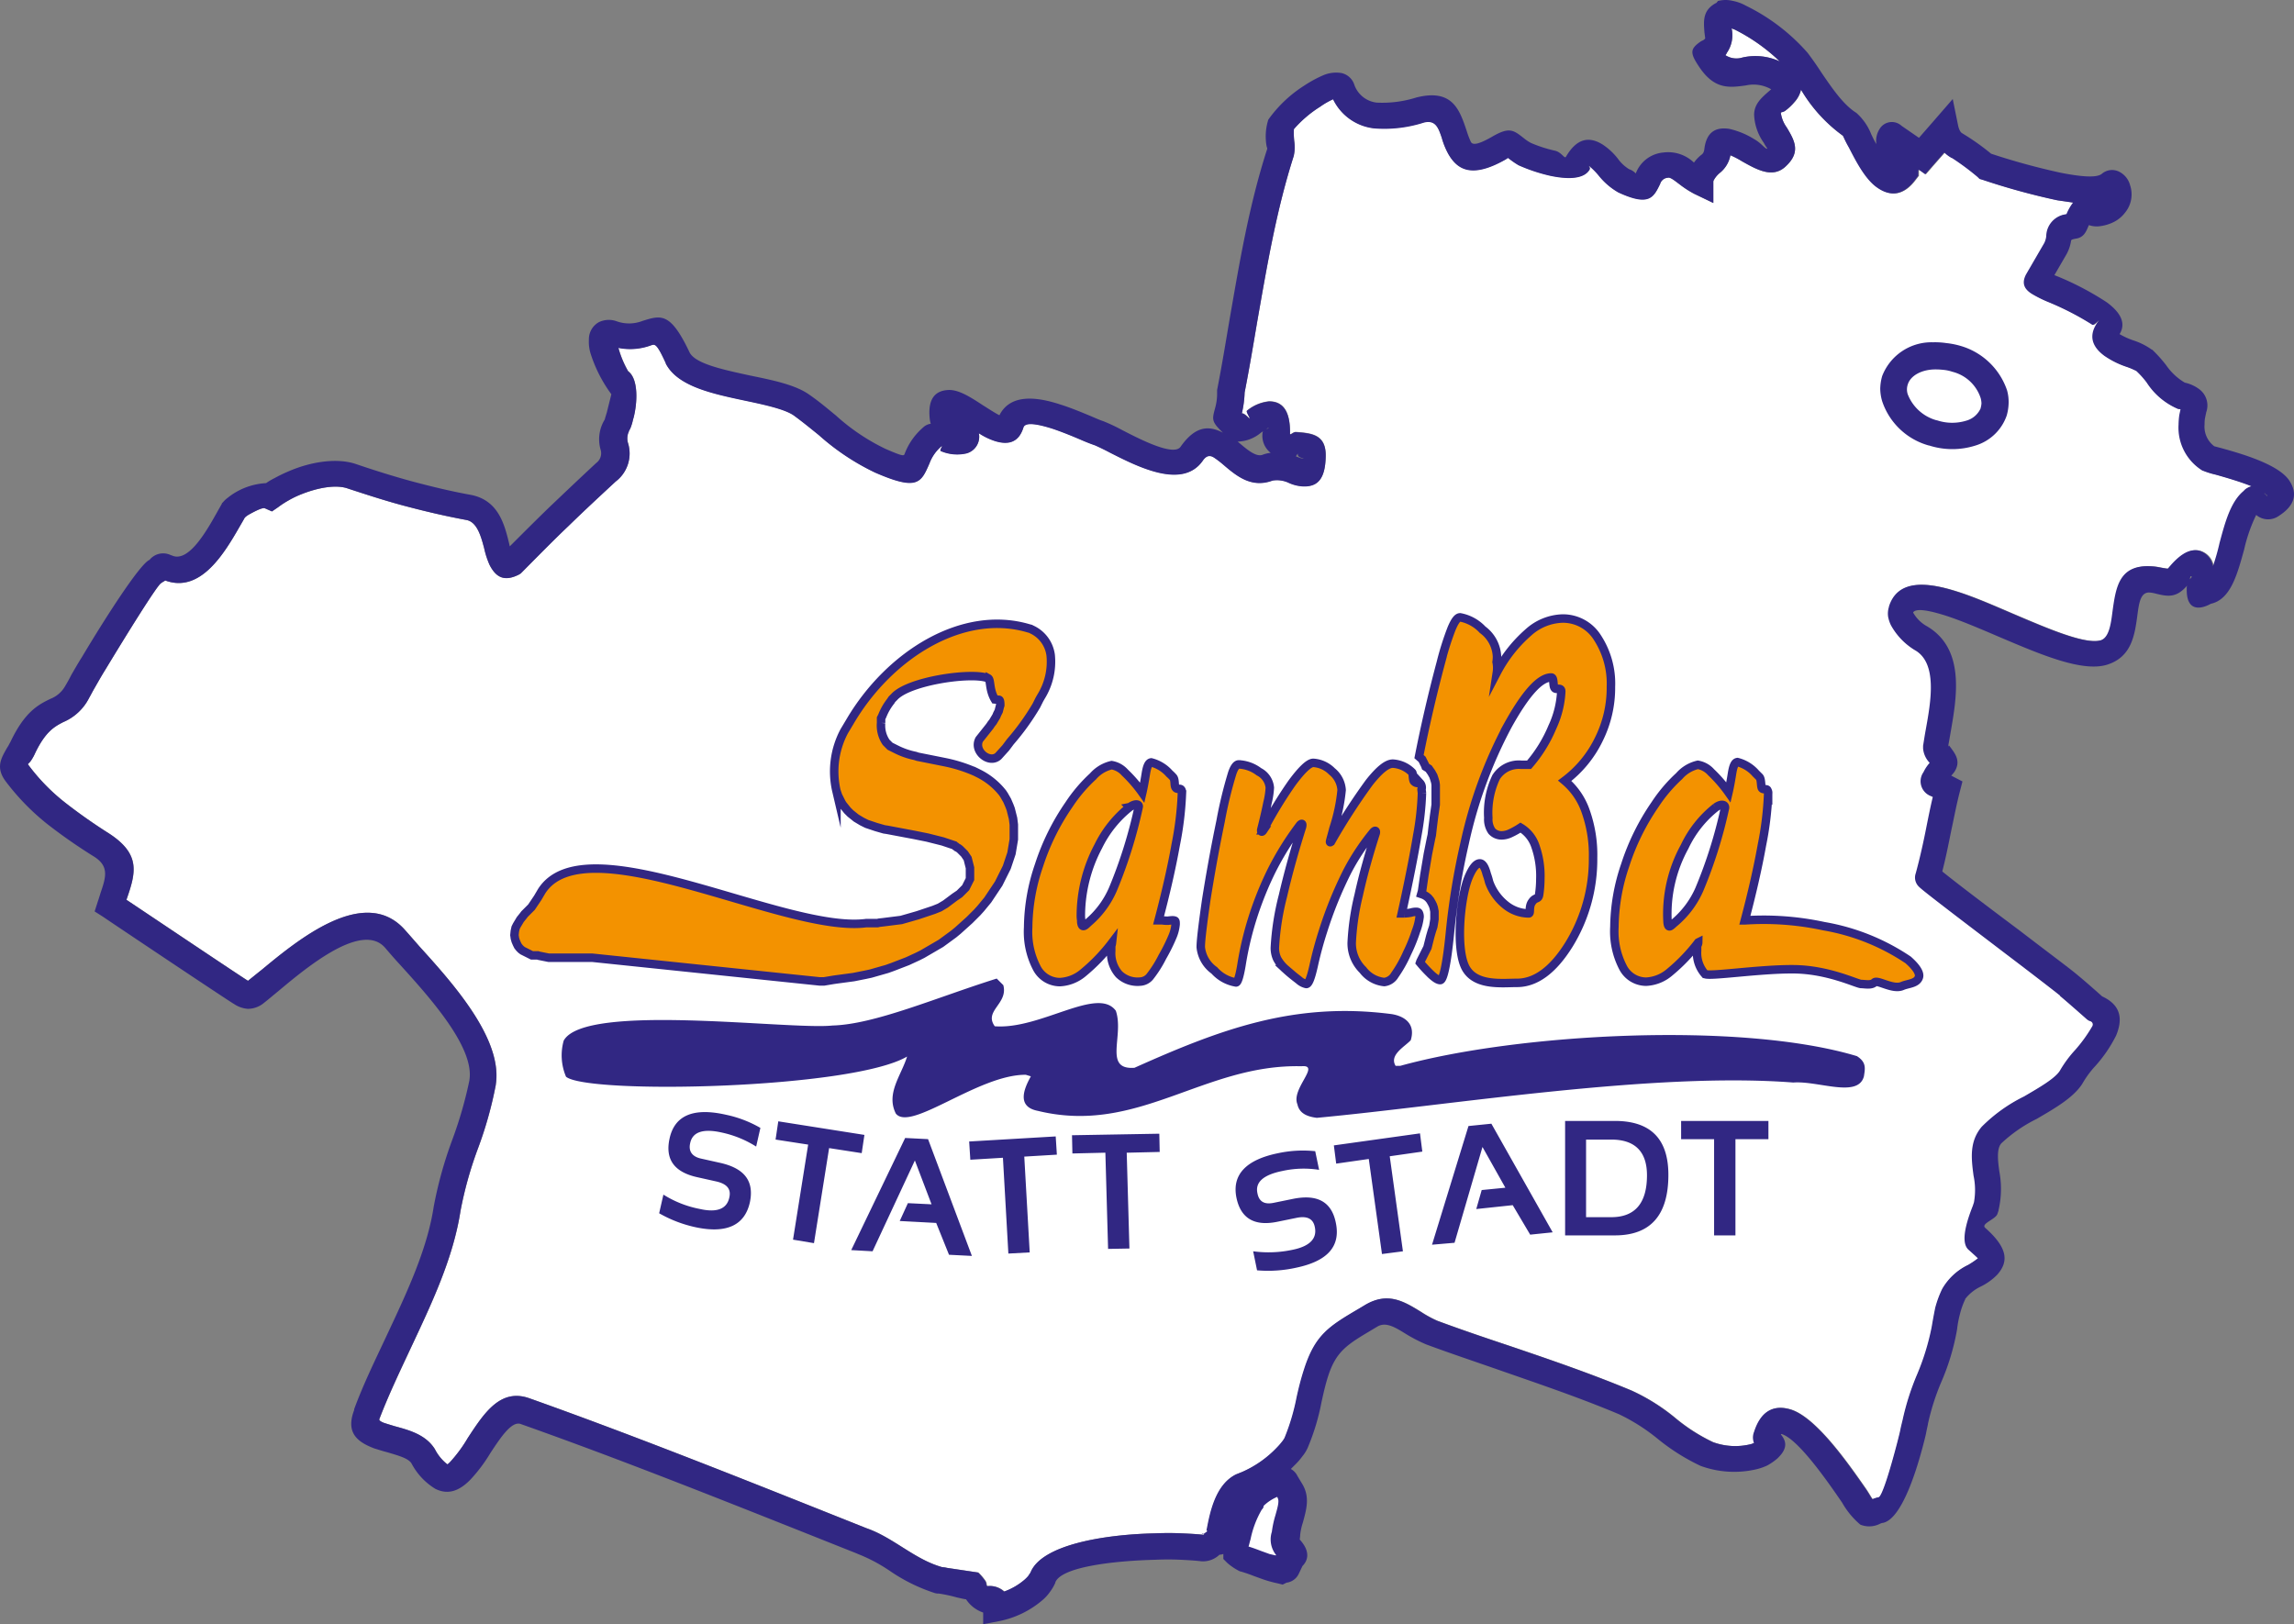 <svg xmlns="http://www.w3.org/2000/svg" width="270.566" height="191.576" viewBox="0 0 270.566 191.576">
  <rect x="0" y="0" width="270.566" height="191.576" fill="#808080" stroke="none"/>
  <defs>
    <style>
      .cls-1 {
        fill: #fff;
      }

      .cls-2, .cls-5 {
        fill: #312783;
      }

      .cls-3 {
        fill: #f39200;
      }

      .cls-3, .cls-5 {
        fill-rule: evenodd;
      }

      .cls-4 {
        fill: none;
        stroke: #312783;
        stroke-miterlimit: 10;
      }
    </style>
  </defs>
  <g id="Gruppe_210" data-name="Gruppe 210" transform="translate(-0.414 -0.075)">
    <path id="Pfad_579" data-name="Pfad 579" class="cls-1" d="M446.2,7.537c-.137-.046-.229-.092-.366-.137h0a3.649,3.649,0,0,1-.595,2.929v.046l-.137.183a2.377,2.377,0,0,0,2.014.275,6.866,6.866,0,0,1,4.393.458A21.615,21.615,0,0,0,446.2,7.537" transform="translate(-241.184 -3.973)"/>
    <path id="Pfad_580" data-name="Pfad 580" class="cls-1" d="M323.953,383.2l-3.478,2.746-.275,5.171,4.9,1.556,1.053-4.942v-4.119Z" transform="translate(-173.442 -207.795)"/>
    <path id="Pfad_581" data-name="Pfad 581" class="cls-1" d="M221.627,28.6a17.945,17.945,0,0,1-4.9-5.4,3.279,3.279,0,0,1-.778,1.464,6.618,6.618,0,0,1-1.007.961c-.32.275-.595.183-.595.32h0a3.8,3.8,0,0,0,.686,1.693c.961,1.6,1.739,2.975-.229,4.714h0c-1.51,1.281-3.295.275-5.08-.732a9.282,9.282,0,0,0-1.327-.686,3.475,3.475,0,0,1-1.281,2.105,3.052,3.052,0,0,0-.595.686h0c-.137.229-.137.275-.137.32h0v2.517l-2.288-1.1a12.013,12.013,0,0,1-1.693-1.1h0c-.549-.412-1.1-.869-1.373-.778h0a1.03,1.03,0,0,0-.915.686c-.778,1.6-1.281,2.7-4.942,1.007h0a8.152,8.152,0,0,1-2.334-2.014,8.142,8.142,0,0,0-1.1-1.1h0c-.137-.046.183.183.046.412v.046h0l-.046.046c-.732,1.1-2.7,1.053-4.622.641a20.142,20.142,0,0,1-3.707-1.236h0a10.416,10.416,0,0,1-1.19-.824c-.046-.046-.046-.046-.32.137h0c-3.936,2.242-5.675,1.281-6.773-.641a8.9,8.9,0,0,1-.778-1.922c-.366-1.053-.686-2.151-2.105-1.785h0a16.192,16.192,0,0,1-5.858.686A6.124,6.124,0,0,1,161.54,24.3a8.932,8.932,0,0,0-1.51.869,13.879,13.879,0,0,0-3.112,2.654,8.772,8.772,0,0,0,.046,1.464,4.552,4.552,0,0,1-.046,1.6v.046h0c-2.059,6.407-3.158,12.951-4.348,19.724-.458,2.7-.915,5.446-1.464,8.237a12.25,12.25,0,0,1-.32,2.425c-.046.137.046-.183.732.5h0c.549.5-.32-.641-.137-.778a4.876,4.876,0,0,1,2.608-1.1c1.464,0,2.517.915,2.471,3.8,0,.275.366-.229.732-.183,1.785.137,3.524.275,3.478,2.837-.046,2.837-1.053,3.615-2.654,3.57h0a4.592,4.592,0,0,1-1.693-.412,3.247,3.247,0,0,0-1.922-.275h0c-2.471.915-4.21-.5-5.812-1.876a12.118,12.118,0,0,0-1.007-.778c-.458-.32-.915-.412-1.419.32-2.38,3.386-7.6.732-10.937-.961-.778-.412-1.464-.732-1.785-.87h0c-.412-.137-1.007-.366-1.739-.686h0c-.961-.412-2.2-.915-3.295-1.281-1.6-.5-3.158-.824-3.386-.137h0c-.549,1.785-1.785,2.105-3.387,1.6a7.842,7.842,0,0,1-1.876-.915,2.034,2.034,0,0,1-1.464,2.38h0a4.924,4.924,0,0,1-3.02-.275c-.229-.092.412-.824,0-.5a4.846,4.846,0,0,0-1.327,1.922c-1.007,2.334-1.419,3.295-6.453,1.1a28.05,28.05,0,0,1-6.59-4.393c-.961-.778-1.968-1.6-2.975-2.334h0c-1.053-.732-3.341-1.236-5.72-1.739-3.89-.824-8.009-1.693-9.381-4.393v-.046l-.046-.092h0c-1.007-2.2-1.236-2.151-1.647-2.014a7.118,7.118,0,0,1-3.89.32,11.868,11.868,0,0,0,1.144,2.746h0c1.236.915,1.1,3.707.641,5.492h0c-.092.275-.137.595-.229.824a2.714,2.714,0,0,1-.32.732h0v.046a1.912,1.912,0,0,0-.092,1.419,4.139,4.139,0,0,1-1.464,4.485c-1.876,1.739-3.753,3.478-5.583,5.263h0c-1.785,1.693-3.57,3.524-5.446,5.446l-.183.183-.229.137c-1.739.869-2.7.275-3.432-1.144a9.935,9.935,0,0,1-.641-1.968c-.366-1.373-.824-3.112-2.105-3.341-2.471-.458-4.805-1.007-7.048-1.6h0c-2.288-.595-4.531-1.327-6.91-2.105h0c-1.373-.5-3.57-.137-5.766.778a11.154,11.154,0,0,0-1.281.641,10.644,10.644,0,0,0-1.19.778h0l-.732.5-.824-.366c-.275-.137-1.236.366-1.968.778a2.535,2.535,0,0,0-.366.275l-.046.046c-.229.412-.366.641-.5.869-1.831,3.2-4.668,8.1-8.878,6.544-.137.092-.32.183-.5.32h0c-.458.229-4.164,6.224-6.544,10.159-.458.732-.869,1.464-1.236,2.105-.32.549-.549,1.007-.686,1.236h0a6.054,6.054,0,0,1-3.066,2.883h0c-.961.5-2.059,1.053-3.295,3.615h0a5.863,5.863,0,0,1-.5.915h0c-.183.275-.412.412-.366.458h0a23.28,23.28,0,0,0,4.3,4.439,63.5,63.5,0,0,0,5.263,3.707h0c3.8,2.471,3.158,4.668,2.059,7.826,3.295,2.2,13.592,9.107,14.278,9.519h0l.046.046c.412-.32.961-.778,1.6-1.281,4.21-3.478,12.219-10.159,16.978-4.668.412.458,1.007,1.144,1.647,1.876,4.027,4.439,9.839,10.937,9.015,16.292h0v.046a46.2,46.2,0,0,1-2.105,7.505,45.072,45.072,0,0,0-2.059,7.368h0c-.869,5.629-3.432,10.983-5.9,16.246-1.327,2.837-2.654,5.629-3.661,8.283h0c-.092.183.183.32.5.458.412.137.869.275,1.327.412h0c1.739.5,3.661,1.007,4.714,2.7h0a5.349,5.349,0,0,0,1.464,1.785c.046,0,.183-.092.5-.458h0a16.635,16.635,0,0,0,1.922-2.654c1.922-2.929,3.844-5.9,7.276-4.668h0c11.075,3.936,22.882,8.6,34.139,13.088h0l5.629,2.242c3.158,1.1,5.629,3.661,8.878,4.576a3.805,3.805,0,0,1,.595.092l3.707.549a5.97,5.97,0,0,1,.824.961h0c.229.32.092.595.275.641a2.53,2.53,0,0,1,1.968.641,7.7,7.7,0,0,0,2.38-1.373,4.314,4.314,0,0,0,.458-.458l.275-.412h0c1.281-3.249,8.558-4.485,14.644-4.622,1.144-.046,2.2-.046,3.2,0s1.876.092,2.654.183l-.092-.092h0c.183-.137.32-.229.5-.366-.092,0-.137-.046-.137-.092h0c.366-1.876.961-5.354,3.478-6.59l.686-.275A12.687,12.687,0,0,0,155,183.325a7.951,7.951,0,0,0,.595-.686,3.106,3.106,0,0,0,.275-.412h0a25.358,25.358,0,0,0,1.419-4.759c.229-1.053.5-2.151.869-3.295,1.327-4.164,2.975-5.125,6.544-7.231l.686-.412h0c2.654-1.556,4.531-.412,6.544.824a13.307,13.307,0,0,0,1.922,1.053h0c2.837,1.053,5.675,2.014,8.558,2.975,4.851,1.647,9.656,3.295,14.37,5.263a23.141,23.141,0,0,1,5.171,3.249,20.989,20.989,0,0,0,4.439,2.837,7.672,7.672,0,0,0,4.485.229h0a3.156,3.156,0,0,0,.366-.137,1.74,1.74,0,0,1,0-1.281h0c.824-2.609,2.425-3.249,4.347-2.654,2.975.961,6.681,6.27,8.787,9.29.412.595.641,1.053.824,1.281a3.431,3.431,0,0,1,.732-.229h0c.458-.092,1.556-3.936,2.242-6.59.137-.549.275-1.053.366-1.556.092-.412.183-.778.229-.961h0a30.25,30.25,0,0,1,1.739-5.446,25.836,25.836,0,0,0,1.693-5.537h0c.137-.824.275-1.556.412-2.242a12.206,12.206,0,0,1,.824-2.242h0a7.012,7.012,0,0,1,3.066-2.837c.5-.32.961-.595,1.19-.778,0,0-.229-.229-1.1-1.007h0c-1.1-.961,0-3.89.5-5.171h0l.137-.412h0a8.192,8.192,0,0,0-.046-3.158h0c-.275-2.059-.5-4.027.961-5.766a18.616,18.616,0,0,1,4.988-3.569h0c1.876-1.1,3.8-2.2,4.3-3.158a13.938,13.938,0,0,1,1.739-2.334,17.321,17.321,0,0,0,2.014-2.792.4.4,0,0,0-.229-.595l-.229-.092-.183-.137s-2.425-2.151-3.158-2.746v-.046c-.5-.412-3.341-2.608-6.544-5.034-4.439-3.386-9.519-7.231-10.068-7.78a1.494,1.494,0,0,1-.412-1.6h0c.5-1.831.915-3.707,1.281-5.583.229-1.144.458-2.288.732-3.432l-.183-.092a1.865,1.865,0,0,1-.915-2.837,4.6,4.6,0,0,1,.732-1.1,2.782,2.782,0,0,1-.778-1.693v-.32c.092-.549.183-1.19.32-1.922h0c.595-3.295,1.419-7.871-1.327-9.381h0a7.86,7.86,0,0,1-2.792-2.929,3.955,3.955,0,0,1-.32-.961h0a2.585,2.585,0,0,1,.092-1.19v-.046h0c.961-3.02,4.027-3.02,7.917-1.785,2.059.641,4.347,1.647,6.59,2.608,4.3,1.831,8.649,3.707,10.48,3.158h0c.961-.32,1.19-1.876,1.373-3.341h0c.412-2.975.778-5.766,4.9-5.354h0c.458.046.778.137,1.1.183.275.046.5.092.549.046,1.236-1.51,2.425-2.38,3.661-2.105a2.278,2.278,0,0,1,1.647,1.831,25.47,25.47,0,0,0,.778-2.746c.641-2.38,1.327-4.805,2.792-6.087l.046-.046.137-.137.046-.046a2.183,2.183,0,0,1,.732-.366c-1.373-.549-3.112-1.053-4.256-1.373a9.537,9.537,0,0,1-1.464-.458h-.046a5.958,5.958,0,0,1-2.837-5.446h0a8.907,8.907,0,0,1,.092-1.144c.046-.229.091-.412.137-.641a.412.412,0,0,0-.229-.046H261.3a8.209,8.209,0,0,1-3.707-3.112,9.927,9.927,0,0,0-1.281-1.419h-.046a7.93,7.93,0,0,0-1.1-.458h0a10.336,10.336,0,0,1-2.563-1.281c-1.373-1.007-2.014-2.334-.732-4.073.32-.412-.5.5-.686.412a33.591,33.591,0,0,0-5.126-2.654,14.467,14.467,0,0,1-1.876-.915h0c-1.053-.595-1.373-1.327-.824-2.38l2.151-3.707h0a2.511,2.511,0,0,0,.229-.778,2.639,2.639,0,0,1,2.38-2.609,5.872,5.872,0,0,1,.778-1.373c-.595-.092-1.236-.183-1.876-.275a81.055,81.055,0,0,1-8.832-2.425l-.32-.092-.229-.229a30.126,30.126,0,0,0-3.02-2.242h-.046a4.282,4.282,0,0,1-.869-.641l-1.327,1.51-.915,1.053-.778-.549a.5.5,0,0,0-.046.229v.5l-.32.412c-1.51,2.059-3.112,2.014-4.622.915-1.373-1.007-2.425-3.066-3.249-4.668-.595-.87-.732-1.373-.824-1.419Z" transform="translate(-3.891 -12.542)"/>
    <path id="Pfad_582" data-name="Pfad 582" class="cls-2" d="M203.046.178h.046a3.526,3.526,0,0,1,1.693,0,5.032,5.032,0,0,1,1.51.549,23.207,23.207,0,0,1,7.322,5.583h0c.549.732,1.1,1.51,1.6,2.288,1.281,1.876,2.608,3.844,4.164,4.805h0l.046.046a6.573,6.573,0,0,1,1.693,2.471c.183.366.366.778.595,1.144v-.046a2.593,2.593,0,0,1,.366-1.693h0a1.684,1.684,0,0,1,2.608-.412l2.059,1.419,1.876-2.151,2.105-2.425.641,3.158s.137.686.458.869h0a28.491,28.491,0,0,1,3.432,2.425,81.023,81.023,0,0,0,8.192,2.242c2.334.458,4.21.641,4.851.137a1.855,1.855,0,0,1,1.922-.32h0a2.468,2.468,0,0,1,1.419,1.647h0a3.389,3.389,0,0,1-.595,3.249h0a3.8,3.8,0,0,1-1.327,1.1h0a5.07,5.07,0,0,1-1.693.5h0a2.714,2.714,0,0,1-1.236-.137l-.046.092h0c-.32.778-.595,1.373-1.51,1.51-.5.092-.5.137-.549.229a4.7,4.7,0,0,1-.641,1.785h0l-1.327,2.288.458.183a34.164,34.164,0,0,1,5.72,3.02c1.556,1.144,2.334,2.425,1.51,3.753a8.926,8.926,0,0,0,1.739.778h0a7.84,7.84,0,0,1,2.059,1.053h.046A16.082,16.082,0,0,1,255.9,43.15a6.974,6.974,0,0,0,2.2,2.059,4.356,4.356,0,0,1,1.647.732,2.39,2.39,0,0,1,.87,2.792v.046h0c-.046.183-.092.412-.137.641a3.7,3.7,0,0,0-.046.686,2.9,2.9,0,0,0,1.144,2.609l.87.229c2.288.641,6.865,1.922,8.054,3.936.87,1.419.641,2.837-1.419,4.119a2.169,2.169,0,0,1-2.563-.183,18.758,18.758,0,0,0-1.419,4.073c-.824,2.975-1.6,5.9-3.936,6.407-.641.366-2.883,1.373-2.837-1.739v-.046a.892.892,0,0,1,.046-.366c-1.281,1.51-2.334,1.281-3.661.961a4.122,4.122,0,0,0-.732-.137h0c-1.1-.092-1.281,1.236-1.464,2.608h0c-.32,2.425-.686,4.988-3.57,5.9h0c-2.929.915-7.825-1.19-12.676-3.249-2.242-.961-4.485-1.922-6.315-2.517-2.014-.641-3.524-.915-3.89-.412v.046a4.226,4.226,0,0,0,1.464,1.51c4.759,2.654,3.661,8.512,2.929,12.722h0c-.092.549-.183,1.053-.275,1.556l.046-.046c0-.046.046-.092.092-.046h0c.686.915,1.464,1.831.549,3.158h0l-.046.046h0a1.994,1.994,0,0,1-.275.32l.183.092,1.144.595-.32,1.236c-.412,1.6-.686,3.112-1.007,4.576-.32,1.6-.641,3.2-1.053,4.805,1.51,1.236,5.492,4.256,9.107,6.956,3.158,2.425,6.041,4.576,6.681,5.125h0c.961.778,2.563,2.2,3.066,2.654,2.288,1.053,2.425,2.746,1.647,4.622a16.383,16.383,0,0,1-2.471,3.615,11.053,11.053,0,0,0-1.373,1.83h0c-.961,1.739-3.249,3.066-5.537,4.393h0a17.179,17.179,0,0,0-4.164,2.883h0c-.549.641-.412,1.968-.229,3.295h0a11.05,11.05,0,0,1-.092,4.576v.046h0l-.137.412h0c-.229.641-2.014,1.144-1.419,1.647h0c2.746,2.425,2.7,4.027,1.419,5.492a7,7,0,0,1-1.968,1.419,5.147,5.147,0,0,0-1.83,1.464v.046a9.011,9.011,0,0,0-.595,1.647,12.976,12.976,0,0,0-.366,1.922h0a27.314,27.314,0,0,1-1.876,6.224,27.626,27.626,0,0,0-1.556,4.9v.046h0c-.046.229-.137.595-.229,1.1q-.137.618-.412,1.647c-.915,3.432-2.609,8.466-4.668,8.878h-.046a1.8,1.8,0,0,0-.275.092,2.794,2.794,0,0,1-2.288.137l-.092-.046h0l-.046-.046a9.587,9.587,0,0,1-2.059-2.517c-1.876-2.746-5.217-7.505-7.139-8.1-.046,0-.046,0-.092.046.549.686.915,1.51-.275,2.7h0l-.092.092-.046.046a6.909,6.909,0,0,1-1.19.824,6.5,6.5,0,0,1-1.327.458h0a11.512,11.512,0,0,1-6.544-.412h0a24.548,24.548,0,0,1-5.126-3.249,22.563,22.563,0,0,0-4.485-2.837c-4.668-1.968-9.427-3.57-14.141-5.217-2.883-1.007-5.766-1.968-8.6-3.02h0a17.9,17.9,0,0,1-2.471-1.281c-1.19-.732-2.288-1.419-3.295-.824h0l-.686.412c-2.837,1.693-4.164,2.471-5.125,5.446-.32,1.007-.549,2.014-.778,3.066a26.628,26.628,0,0,1-1.6,5.309h0a4.329,4.329,0,0,1-.641,1.053,7.688,7.688,0,0,1-.824.961l-.549.549a1.873,1.873,0,0,1,.732.732l.046.092.549.915c.961,1.556.5,3.066.092,4.576a7.119,7.119,0,0,0-.32,1.464h0v.092l-.046.412v.046c1.373,1.51.869,2.563.32,3.112l-.412.869-.046.092a1.836,1.836,0,0,1-1.419,1.007l.046-.046h0l-.046.046h0l-.458.229-.549-.137a14.487,14.487,0,0,1-1.693-.458h0l-1.144-.412h0a16.662,16.662,0,0,0-1.6-.549h-.046a6.856,6.856,0,0,1-1.51-1.007l-.458-.458v-.595a1.355,1.355,0,0,1-.458.092,2.8,2.8,0,0,1-2.059.778h-.046c-.732-.092-1.556-.137-2.471-.183q-1.442-.069-3.02,0c-5.125.137-11.029.869-11.761,2.654v.046h0a5.3,5.3,0,0,1-.641,1.1,5.141,5.141,0,0,1-.824.915,11.211,11.211,0,0,1-5.125,2.517l-1.922.366v-1.373a3.916,3.916,0,0,1-2.014-1.556c-.32-.046-.686-.137-1.1-.229h0a17.069,17.069,0,0,0-2.151-.458h-.183l-.229-.046a20.5,20.5,0,0,1-5.309-2.608,18.961,18.961,0,0,0-3.8-2.014l-.092-.046h0l-5.629-2.242h0c-11.166-4.439-22.79-9.061-34.048-13.042h0c-1.053-.366-2.334,1.556-3.57,3.432a18.409,18.409,0,0,1-2.334,3.112c-1.464,1.51-2.792,1.785-4.164,1.1a7.69,7.69,0,0,1-2.792-2.975h0c-.366-.641-1.647-.961-2.837-1.327h0c-.549-.137-1.1-.32-1.556-.458-2.059-.778-3.386-1.876-2.38-4.531V166.3h0c1.053-2.883,2.425-5.675,3.753-8.512,2.38-5.08,4.851-10.251,5.629-15.376h0a47.924,47.924,0,0,1,2.2-7.917,48.609,48.609,0,0,0,2.014-7v-.046h0c.595-3.844-4.622-9.656-8.237-13.637-.595-.641-1.144-1.281-1.693-1.922-2.7-3.158-9.2,2.242-12.539,5.034-.778.641-1.373,1.144-1.785,1.464h0a2.979,2.979,0,0,1-1.876.686h0a3.356,3.356,0,0,1-1.6-.549h0c-.732-.412-15.422-10.251-15.468-10.3l-1.007-.641.366-1.144h0c.092-.275.229-.686.32-1.007h0c.641-1.876,1.053-3.158-.732-4.3h0a63.43,63.43,0,0,1-5.583-3.89,27.858,27.858,0,0,1-4.851-4.988h0c-1.236-1.647-.549-2.746.183-4.027h0c.137-.183.229-.412.366-.641h0c1.693-3.57,3.295-4.393,4.714-5.08h0A3.391,3.391,0,0,0,8.1,81h0c.137-.229.412-.686.732-1.327.32-.549.732-1.281,1.281-2.151,2.563-4.3,6.727-10.846,7.917-11.4h0c.046,0,.046-.046.092-.092a2.068,2.068,0,0,1,2.471-.458h.046c1.922.961,4.027-2.654,5.354-5.034l.595-1.053v-.046l.092-.092h0l.046-.046a3.518,3.518,0,0,1,.595-.549,7.763,7.763,0,0,1,.641-.458A7.96,7.96,0,0,1,31.8,57.062a7.283,7.283,0,0,1,1.007-.595,17.287,17.287,0,0,1,1.6-.778c2.837-1.236,5.9-1.6,8.009-.87h0c2.288.778,4.485,1.464,6.681,2.059h0c2.242.595,4.485,1.144,6.773,1.556h0c3.295.595,4.027,3.432,4.576,5.675l.092.412c1.464-1.464,2.975-2.975,4.576-4.531h0c1.876-1.785,3.753-3.57,5.629-5.309a1.427,1.427,0,0,0,.5-1.6,4.424,4.424,0,0,1,.5-3.524h0l.046-.183c.046-.137.092-.32.183-.595h0l.549-2.2A16.434,16.434,0,0,1,70.1,41.868a4.679,4.679,0,0,1-.229-1.739,2.294,2.294,0,0,1,1.19-2.059h0a2.709,2.709,0,0,1,2.105-.092h0a4.339,4.339,0,0,0,3.02-.046c2.2-.686,3.295-1.053,5.537,3.661h0l.046.092h0c.732,1.327,4.027,2.014,7.185,2.7,2.7.549,5.309,1.1,6.91,2.242h0c1.19.824,2.151,1.647,3.158,2.471a24.343,24.343,0,0,0,5.858,3.936c2.105.915,2.151.824,2.242.549a7.657,7.657,0,0,1,2.2-3.112h0l.046-.046a1.645,1.645,0,0,1,.824-.366,3.4,3.4,0,0,1-.137-.778c-.183-2.2.686-3.112,2.151-3.2,1.236-.092,2.654.824,4.119,1.785h0c.732.458,1.419.915,1.968,1.19,1.236-2.471,4.21-2.242,7.139-1.281,1.327.412,2.609.961,3.615,1.373h0c.641.275,1.144.5,1.464.595h0a21.608,21.608,0,0,1,2.242,1.053c2.38,1.236,6.132,3.112,6.91,1.968h0c1.739-2.471,3.341-2.517,4.988-1.647-1.373-1.327-1.281-1.556-.915-2.929a6.269,6.269,0,0,0,.229-1.831v-.275c.549-2.792,1.007-5.583,1.464-8.283,1.19-6.819,2.288-13.454,4.439-20.136.046-.092-.046-.183-.092-.5a6.588,6.588,0,0,1,.229-2.975,15.161,15.161,0,0,1,4.256-4.027,14.268,14.268,0,0,1,2.288-1.236,3.847,3.847,0,0,1,2.105-.229h0a2.063,2.063,0,0,1,1.464,1.281,3.173,3.173,0,0,0,2.654,2.2,13.227,13.227,0,0,0,4.668-.595c4.3-1.1,5.125,1.464,5.949,3.89a10.272,10.272,0,0,0,.5,1.327c.183.366.732.412,2.425-.549h0c2.105-1.236,2.563-.869,3.844.137a5.066,5.066,0,0,0,.824.549h0a15.749,15.749,0,0,0,2.837.915c.778.183,1.1.961,1.281.732,1.327-2.288,2.792-2.38,4.256-1.51h0A7.454,7.454,0,0,1,191.24,18.8a4.536,4.536,0,0,0,1.327,1.236h0a1.892,1.892,0,0,1,.778.5,3.821,3.821,0,0,1,3.249-2.471h0a4.387,4.387,0,0,1,3.615,1.19,4.235,4.235,0,0,1,.87-.915c.183-.137.32-.275.366-.778h0c.275-1.968,1.373-2.517,2.929-2.288a9.58,9.58,0,0,1,2.975,1.236c.824.458,1.281,1.19,1.51,1.1,0-.046-.229-.32-.412-.686a6.171,6.171,0,0,1-1.144-3.295h0c0-1.281.869-2.014,1.693-2.746l.32-.275a4.161,4.161,0,0,0-2.975-.458c-1.968.275-3.707.5-5.492-2.151-1.144-1.693-1.1-2.151.137-3.02h0a1.523,1.523,0,0,1,.275-.137h0a1.007,1.007,0,0,0,.275-.229c0-.046-.046-.366-.092-.732C201.353,2.6,201.216,1.368,202.68.5l.183-.092Zm1.968,3.386c-.137-.046-.229-.092-.366-.137h0a3.648,3.648,0,0,1-.595,2.929V6.4l-.137.183a2.377,2.377,0,0,0,2.014.275,6.866,6.866,0,0,1,4.393.458,21.612,21.612,0,0,0-5.309-3.753m12.722,12.493a17.945,17.945,0,0,1-4.9-5.4,3.278,3.278,0,0,1-.778,1.464,6.622,6.622,0,0,1-1.007.961c-.32.275-.595.183-.595.32h0a3.8,3.8,0,0,0,.686,1.693c.961,1.6,1.739,2.975-.229,4.714h0c-1.51,1.281-3.295.275-5.08-.732a9.282,9.282,0,0,0-1.327-.686,3.475,3.475,0,0,1-1.281,2.105,3.054,3.054,0,0,0-.595.686h0c-.137.229-.137.275-.137.32h0v2.517l-2.288-1.1a12.011,12.011,0,0,1-1.693-1.1h0c-.549-.412-1.1-.869-1.373-.778h0a1,1,0,0,0-.915.732c-.778,1.6-1.281,2.7-4.942,1.007h0a8.152,8.152,0,0,1-2.334-2.014,8.14,8.14,0,0,0-1.1-1.1h0c-.137-.046.183.183.046.412v.046h0l-.046.046c-.732,1.1-2.7,1.053-4.622.641a20.141,20.141,0,0,1-3.707-1.236h0a10.417,10.417,0,0,1-1.19-.824c-.046-.046-.046-.046-.32.137h0c-3.936,2.242-5.675,1.281-6.773-.641a8.9,8.9,0,0,1-.778-1.922c-.366-1.053-.686-2.151-2.105-1.785h0a15.249,15.249,0,0,1-5.858.686,6.124,6.124,0,0,1-4.851-3.432,8.934,8.934,0,0,0-1.51.869,13.881,13.881,0,0,0-3.112,2.654,8.771,8.771,0,0,0,.046,1.464,4.551,4.551,0,0,1-.046,1.6v.046h0c-2.059,6.407-3.158,12.951-4.348,19.724-.458,2.7-.915,5.446-1.464,8.237a12.25,12.25,0,0,1-.32,2.425c-.046.137.046-.183.732.5h0c.549.5-.32-.641-.137-.778a4.876,4.876,0,0,1,2.608-1.1c1.464,0,2.517.915,2.471,3.8,0,.275.366-.229.732-.183,1.785.137,3.524.275,3.478,2.837-.046,2.837-1.053,3.615-2.654,3.57h0a4.592,4.592,0,0,1-1.693-.412,3.247,3.247,0,0,0-1.922-.275h0c-2.471.915-4.21-.5-5.812-1.876a12.111,12.111,0,0,0-1.007-.778c-.458-.32-.915-.412-1.419.32-2.38,3.386-7.6.732-10.937-.961-.778-.412-1.464-.732-1.785-.87h0c-.412-.137-1.007-.366-1.739-.686h0c-.961-.412-2.2-.915-3.295-1.281-1.6-.5-3.158-.824-3.386-.137h0c-.549,1.785-1.785,2.105-3.386,1.6a7.842,7.842,0,0,1-1.876-.915,2.033,2.033,0,0,1-1.464,2.38h0a4.924,4.924,0,0,1-3.02-.275c-.229-.092.412-.824,0-.5a4.846,4.846,0,0,0-1.327,1.922c-1.007,2.334-1.419,3.295-6.453,1.1a28.051,28.051,0,0,1-6.59-4.393c-.961-.778-1.968-1.6-2.975-2.334h0c-1.053-.732-3.341-1.236-5.72-1.739-3.89-.824-8.009-1.693-9.381-4.393v-.046l-.046-.092h0c-1.007-2.2-1.236-2.151-1.647-2.014a7.118,7.118,0,0,1-3.89.32A11.868,11.868,0,0,0,74.5,43.882h0c1.236.915,1.1,3.707.641,5.492h0c-.092.275-.137.595-.229.824a2.713,2.713,0,0,1-.32.732h0v.046a1.912,1.912,0,0,0-.092,1.419,4.139,4.139,0,0,1-1.464,4.485c-1.876,1.739-3.753,3.478-5.583,5.263h0c-1.785,1.693-3.57,3.524-5.446,5.4l-.183.183-.229.137c-1.739.869-2.7.275-3.432-1.144a9.935,9.935,0,0,1-.641-1.968c-.366-1.373-.824-3.112-2.105-3.341-2.471-.458-4.805-1.007-7.048-1.6h0c-2.288-.595-4.531-1.327-6.91-2.105h0c-1.373-.5-3.57-.137-5.766.778a11.151,11.151,0,0,0-1.281.641,10.649,10.649,0,0,0-1.19.778h0l-.732.5-.824-.366c-.275-.137-1.236.366-1.968.778a2.538,2.538,0,0,0-.366.275l-.046.046c-.229.412-.366.641-.5.87-1.831,3.2-4.668,8.1-8.878,6.544-.137.092-.32.183-.5.32h0c-.458.229-4.164,6.224-6.544,10.159-.458.732-.869,1.464-1.236,2.105-.32.549-.549,1.007-.686,1.236h0a6.054,6.054,0,0,1-3.066,2.883h0c-.961.5-2.059,1.053-3.295,3.615h0a5.863,5.863,0,0,1-.5.915h0c-.183.275-.412.412-.366.458h0A23.28,23.28,0,0,0,8,94.679a63.5,63.5,0,0,0,5.263,3.707h0c3.8,2.471,3.158,4.668,2.059,7.825,3.295,2.2,13.592,9.107,14.278,9.519h0l.046.046c.412-.32.961-.778,1.6-1.281,4.21-3.478,12.219-10.159,16.978-4.668.412.458,1.007,1.144,1.647,1.876,4.027,4.439,9.839,10.937,9.015,16.292h0v.046a46.2,46.2,0,0,1-2.105,7.505,45.073,45.073,0,0,0-2.059,7.368h0c-.869,5.629-3.432,10.983-5.9,16.246-1.327,2.837-2.654,5.629-3.661,8.283h0c-.092.183.183.32.5.458.412.137.87.275,1.327.412h0c1.739.458,3.661,1.007,4.714,2.7h0a5.348,5.348,0,0,0,1.464,1.785c.046,0,.183-.092.5-.458h0a16.632,16.632,0,0,0,1.922-2.654c1.922-2.929,3.844-5.9,7.276-4.668h0c11.075,3.936,22.882,8.6,34.139,13.088h0l5.629,2.242c3.158,1.1,5.629,3.661,8.878,4.576a3.808,3.808,0,0,1,.595.092l3.661.549a5.973,5.973,0,0,1,.824.961h0c.229.32.092.595.275.641a2.53,2.53,0,0,1,1.968.641,7.7,7.7,0,0,0,2.38-1.373,4.31,4.31,0,0,0,.458-.458l.275-.412h0c1.281-3.249,8.558-4.485,14.644-4.622,1.144-.046,2.2-.046,3.2,0s1.876.092,2.654.183l-.092-.092h0c.183-.137.32-.229.5-.366-.092,0-.137-.046-.137-.092h0c.366-1.876.961-5.354,3.478-6.59l.686-.275a12.687,12.687,0,0,0,4.164-2.929,7.953,7.953,0,0,0,.595-.686,3.106,3.106,0,0,0,.275-.412h0a25.358,25.358,0,0,0,1.419-4.759c.229-1.053.5-2.151.87-3.295,1.327-4.164,2.975-5.125,6.544-7.231l.686-.412h0c2.654-1.556,4.531-.412,6.544.824a13.308,13.308,0,0,0,1.922,1.053h0c2.837,1.053,5.675,2.014,8.558,2.975,4.851,1.647,9.656,3.295,14.37,5.263a23.144,23.144,0,0,1,5.171,3.249,20.989,20.989,0,0,0,4.439,2.837,7.671,7.671,0,0,0,4.485.229h0a3.149,3.149,0,0,0,.366-.137,1.74,1.74,0,0,1,0-1.281h0c.824-2.608,2.425-3.249,4.348-2.654,2.975.961,6.681,6.27,8.787,9.29.412.595.641,1.053.824,1.281a3.43,3.43,0,0,1,.732-.229h0c.458-.092,1.556-3.936,2.242-6.59.137-.549.275-1.053.366-1.556.092-.412.183-.778.229-.961h0a30.251,30.251,0,0,1,1.739-5.446,28.716,28.716,0,0,0,1.693-5.537h0c.137-.824.275-1.556.412-2.242a12.209,12.209,0,0,1,.824-2.242h0a7.012,7.012,0,0,1,3.066-2.837,9.264,9.264,0,0,0,1.144-.778s-.229-.229-1.1-1.007h0c-1.1-.961,0-3.89.5-5.171h0l.137-.412h0a8.188,8.188,0,0,0-.046-3.158h0c-.275-2.059-.5-4.027.961-5.766a18.617,18.617,0,0,1,4.988-3.57h0c1.876-1.1,3.8-2.2,4.3-3.158a13.939,13.939,0,0,1,1.739-2.334,17.317,17.317,0,0,0,2.014-2.792.4.4,0,0,0-.229-.595l-.229-.092-.183-.137s-2.425-2.151-3.158-2.746v-.046c-.5-.412-3.341-2.608-6.544-5.034-4.439-3.386-9.519-7.231-10.068-7.78a1.494,1.494,0,0,1-.412-1.6h0c.5-1.831.915-3.707,1.281-5.583.229-1.144.458-2.288.732-3.432l-.183-.092a1.865,1.865,0,0,1-.915-2.837,4.6,4.6,0,0,1,.732-1.1,2.782,2.782,0,0,1-.778-1.693v-.32c.092-.549.183-1.19.32-1.922h0c.595-3.295,1.419-7.871-1.327-9.381h0a7.861,7.861,0,0,1-2.792-2.929,3.953,3.953,0,0,1-.32-.961h0a2.585,2.585,0,0,1,.092-1.19v-.046h0c.961-3.02,4.027-3.02,7.917-1.785,2.059.641,4.347,1.647,6.59,2.609,4.3,1.831,8.649,3.707,10.48,3.158h0c.961-.32,1.19-1.876,1.373-3.341h0c.412-2.975.778-5.766,4.9-5.354h0c.458.046.778.137,1.1.183.275.046.5.092.549.046,1.236-1.51,2.426-2.38,3.661-2.105a2.278,2.278,0,0,1,1.647,1.831,25.455,25.455,0,0,0,.778-2.746c.641-2.38,1.281-4.805,2.792-6.086l.046-.046.137-.137.046-.046a2.182,2.182,0,0,1,.732-.366c-1.373-.549-3.112-1.053-4.256-1.373a9.537,9.537,0,0,1-1.464-.458H260.2a5.958,5.958,0,0,1-2.837-5.446h0a8.9,8.9,0,0,1,.092-1.144c.046-.229.091-.412.137-.641a.412.412,0,0,0-.229-.046h-.046a8.209,8.209,0,0,1-3.707-3.112,9.927,9.927,0,0,0-1.281-1.419h-.046a7.921,7.921,0,0,0-1.1-.458h0a10.334,10.334,0,0,1-2.563-1.281c-1.373-1.007-2.014-2.334-.732-4.073.32-.412-.5.5-.686.412a33.591,33.591,0,0,0-5.125-2.654,14.473,14.473,0,0,1-1.876-.915h0c-1.053-.595-1.373-1.327-.824-2.38l2.151-3.707h0a2.511,2.511,0,0,0,.229-.778,2.639,2.639,0,0,1,2.38-2.608,5.871,5.871,0,0,1,.778-1.373c-.595-.092-1.236-.183-1.876-.275a81.059,81.059,0,0,1-8.832-2.425l-.32-.092-.229-.229a30.119,30.119,0,0,0-3.02-2.242H230.6a4.28,4.28,0,0,1-.869-.641l-1.327,1.51-.915,1.053-.778-.549a.5.5,0,0,0-.046.229v.5l-.32.412c-1.51,2.059-3.112,2.014-4.622.915-1.373-1.007-2.425-3.066-3.249-4.668-.5-.87-.641-1.373-.732-1.419ZM267.8,58.526a.1.1,0,0,0-.091-.092l-.046.046c.137.092.229.183.137.046m-.091-.092Zm0,0-.183-.183-.046.046c.092.046.137.092.229.137Zm-9.015,9.976c.183-.229.32-.32.137-.366-.091,0-.091.137-.137.366M230.23,88.135Zm0,.046v0Zm-87.865,92.808c.275.046-.137-.046-.229-.092l.092.092h.137ZM29.513,115.776h0m0-.046h.046c.046.046,0,.046-.046,0M146.392,52.165l.275.229c.915.778,1.922,1.6,2.654,1.327h0a3.669,3.669,0,0,1,.961-.229,2.566,2.566,0,0,1-.961-2.334h0a.35.35,0,0,1,.092-.229l-.275.183a4.42,4.42,0,0,1-2.746,1.053m6.864,1.739.137.046a3.632,3.632,0,0,0,.686.229c.366,0-.595-.092-.595-.458.046-.275-.092,0-.229.183m-3.524-3.2c.229-.092.458-.137.229-.137Zm52.719-29.243ZM151.059,176.64a5.269,5.269,0,0,0-1.6,1.053l-.046.229-.137.183-.046.046a11.526,11.526,0,0,0-1.327,3.524c-.092.275-.137.549-.229.824.458.137.961.32,1.419.5h0l1.144.412h.046l.595.137.046-.046a2.959,2.959,0,0,1-.5-2.746,11.861,11.861,0,0,1,.412-1.922c.229-.824.5-1.693.275-2.059h0ZM230.687,43.927h0a4.7,4.7,0,0,0-1.1-.229,8.1,8.1,0,0,0-1.053-.046c-1.51.046-2.792.732-3.112,1.785h0a1.83,1.83,0,0,0,0,1.144h0a5.1,5.1,0,0,0,3.387,3.066h.046a5.654,5.654,0,0,0,3.478.046,2.622,2.622,0,0,0,1.693-1.464v-.046h0a2.3,2.3,0,0,0,.092-.549,2.678,2.678,0,0,0-.092-.595,4.7,4.7,0,0,0-3.341-3.112Zm.915-3.066h0a8.2,8.2,0,0,1,5.537,5.263,5.141,5.141,0,0,1,.183,1.464,5.754,5.754,0,0,1-.229,1.51h0a5.627,5.627,0,0,1-3.661,3.524,8.985,8.985,0,0,1-5.492,0H227.9a8.066,8.066,0,0,1-5.492-5.217,5.422,5.422,0,0,1-.229-1.464,5.752,5.752,0,0,1,.229-1.51h0a6.23,6.23,0,0,1,5.995-3.981,8.88,8.88,0,0,1,1.556.092,9.542,9.542,0,0,1,1.647.32Z" transform="translate(0)"/>
    <path id="Pfad_583" data-name="Pfad 583" class="cls-3" d="M274.682,181.624a12.9,12.9,0,0,0-3.661,4.622,16.465,16.465,0,0,0-2.014,8.924c.092.87.412.366.87,0a10.769,10.769,0,0,0,2.883-3.89,55.089,55.089,0,0,0,3.02-9.61c.046-.366-.412-.549-1.1-.046m-2.059,15.926a21.136,21.136,0,0,1-3.386,3.524,4.6,4.6,0,0,1-2.746,1.1,3.079,3.079,0,0,1-2.746-1.693,9.2,9.2,0,0,1-1.007-4.759,23.087,23.087,0,0,1,1.281-7.322,27.331,27.331,0,0,1,3.524-7.139,17.752,17.752,0,0,1,2.837-3.341,4.171,4.171,0,0,1,2.2-1.327,2.691,2.691,0,0,1,1.556.87,16.394,16.394,0,0,1,2.059,2.38q.206-.892.412-2.2c.137-.87.32-1.327.641-1.373A4.27,4.27,0,0,1,279.4,177.6l.412.412c.275.229.183,1.1.32,1.327s.549.046.641.229c.137.275.092.275.092.549a37.771,37.771,0,0,1-.732,5.949c-.5,2.792-1.19,5.766-2.014,8.878a33.715,33.715,0,0,1,9.336.686,25.5,25.5,0,0,1,9.931,3.981c.412.366,1.556,1.419,1.236,2.105-.275.686-1.281.686-1.922.961-1.1.5-2.929-.778-3.295-.412s-1.144.183-1.556.183c-.5,0-3.844-1.693-7.917-1.739s-10.159.915-10.526.549a3.745,3.745,0,0,1-.915-2.746v-.595a.609.609,0,0,0,.137-.366M248.872,165.7a16.277,16.277,0,0,1,3.707-4.714,6.274,6.274,0,0,1,4.027-1.647,4.793,4.793,0,0,1,4.119,2.242,9.914,9.914,0,0,1,1.6,5.812,13.605,13.605,0,0,1-1.419,6.178,13.4,13.4,0,0,1-4.027,4.9,8.2,8.2,0,0,1,2.471,3.615,15.372,15.372,0,0,1,.869,5.492,19.15,19.15,0,0,1-2.837,10.205c-1.876,3.02-3.936,4.531-6.132,4.531-1.693,0-4.622.366-5.9-1.51-1.419-2.014-.824-8.512.183-10.937.458-1.1.915-1.647,1.327-1.647.32,0,.595.412.824,1.281a8.465,8.465,0,0,1,.275.915,6.1,6.1,0,0,0,1.922,2.7,4.414,4.414,0,0,0,2.746,1.007c.275,0-.046-.778.412-1.373.412-.595.732-.229.824-.869a12.8,12.8,0,0,0,.137-1.831,10.535,10.535,0,0,0-.595-3.89A4.01,4.01,0,0,0,251.664,184a9.213,9.213,0,0,1-1.236.686,2.444,2.444,0,0,1-.915.229,1.55,1.55,0,0,1-1.236-.5,2.432,2.432,0,0,1-.412-1.556,9.782,9.782,0,0,1,.915-4.805,3.164,3.164,0,0,1,2.975-1.464h.915a16.386,16.386,0,0,0,2.746-4.439,11.294,11.294,0,0,0,1.053-4.21c0-.549-.595-.137-.778-.412-.229-.275-.046-1.236-.412-1.236-1.327,0-3.02,1.876-5.125,5.675a53.632,53.632,0,0,0-5.08,13.866,84.254,84.254,0,0,0-1.739,10.617c-.366,3.661-.778,5.537-1.144,5.537-.229,0-.549-.183-1.007-.595a15.975,15.975,0,0,1-1.373-1.464l.046-.137.091-.183.092-.183.092-.183.092-.183.092-.183.092-.183.092-.183.092-.183.092-.183.046-.183.046-.183.046-.183.046-.183.046-.183.046-.183.046-.183.092-.32.092-.32.091-.275.092-.275.046-.275.046-.275.046-.32v-.915l-.046-.229-.046-.229-.092-.275-.137-.275-.183-.32-.229-.275-.229-.183-.229-.137-.229-.092-.137-.046.091-.32.046-.32.046-.32.046-.32.046-.32.046-.32.046-.32.046-.275.046-.275.046-.275.046-.275.046-.275.046-.275.046-.275.046-.275.046-.275.046-.229.046-.229.046-.229.046-.229.046-.229.046-.229.046-.229.046-.229.092-.412.046-.412.046-.412.046-.366.046-.366.046-.366.046-.366.046-.32.046-.32.046-.32.046-.32v-1.968h0v-.366l-.046-.32-.092-.32-.137-.412-.229-.412-.32-.458-.366-.229-.046-.137-.366-.732-.366-.32c.732-3.707,1.6-7.459,2.609-11.212a33.5,33.5,0,0,1,1.236-3.89c.366-.869.686-1.327,1.007-1.327a4.839,4.839,0,0,1,2.654,1.464,4.151,4.151,0,0,1,1.693,3.112,3.465,3.465,0,0,1-.046.686,3.531,3.531,0,0,1,.046,1.236m-19.5,19.861a74.306,74.306,0,0,1,4.439-6.864c1.19-1.51,2.105-2.242,2.792-2.242a3.484,3.484,0,0,1,2.288,1.053c.092.092.046.915.229,1.053.275.275.5.137.686.183a.79.79,0,0,1,.183.732c0,.137.046.32.046.5a33.038,33.038,0,0,1-.549,4.942c-.366,2.2-.961,5.263-1.831,9.2h.32a5.1,5.1,0,0,0,.778-.092,1.988,1.988,0,0,1,.595-.092c.183,0,.275.046.32.137a.983.983,0,0,1,.092.458,6.742,6.742,0,0,1-.412,1.647,19.459,19.459,0,0,1-1.053,2.609,15.043,15.043,0,0,1-1.464,2.608,1.66,1.66,0,0,1-1.236.824,3.6,3.6,0,0,1-2.517-1.419,4.392,4.392,0,0,1-1.327-3.2,29.265,29.265,0,0,1,.824-5.629c.5-2.288,1.19-4.759,2.014-7.322.046-.183,0-.412-.275-.137a27.012,27.012,0,0,0-3.066,4.622,47.223,47.223,0,0,0-2.883,7.093c-.412,1.281-.778,2.609-1.1,4.073-.32,1.419-.595,2.151-.87,2.151a1.918,1.918,0,0,1-.869-.458c-.412-.32-.961-.732-1.556-1.281a4.409,4.409,0,0,1-1.007-1.236,2.987,2.987,0,0,1-.275-1.327,31.067,31.067,0,0,1,.961-6.132c.595-2.563,1.327-5.217,2.242-8.1.046-.183.092-.549-.229-.229a34.778,34.778,0,0,0-3.432,5.537,39.756,39.756,0,0,0-2.654,7.093,38.458,38.458,0,0,0-.824,3.89c-.229,1.373-.458,2.059-.641,2.059a4.391,4.391,0,0,1-2.563-1.419,3.822,3.822,0,0,1-1.6-2.746c0-.778.229-2.654.641-5.537.458-2.883,1.007-5.995,1.693-9.29a50.5,50.5,0,0,1,1.373-5.675c.229-.686.5-1.053.778-1.053a4.239,4.239,0,0,1,2.38.869,2.343,2.343,0,0,1,1.281,1.876,9.4,9.4,0,0,1-.275,1.785c-.137.686-.366,1.739-.732,3.158-.046.229.046.366.229.092a50.439,50.439,0,0,1,3.386-5.583c1.144-1.556,2.014-2.38,2.517-2.38a3.391,3.391,0,0,1,2.2,1.007,3.069,3.069,0,0,1,1.144,2.2,20.791,20.791,0,0,1-.961,4.531c-.137.549-.275,1.007-.366,1.373-.137.458.092.183.137.092m-23.8-3.981a13.354,13.354,0,0,0-3.707,4.622,17.553,17.553,0,0,0-2.059,8.054,3.465,3.465,0,0,0,.046.686v.183c.092.915.549.32.915,0a10.713,10.713,0,0,0,2.837-3.89,55.855,55.855,0,0,0,3.02-9.656c.091-.366-.412-.458-1.053,0M203.475,197.6a21.137,21.137,0,0,1-3.386,3.524,4.6,4.6,0,0,1-2.746,1.1,3.079,3.079,0,0,1-2.746-1.693,9.2,9.2,0,0,1-1.007-4.759,23.087,23.087,0,0,1,1.281-7.322A27.332,27.332,0,0,1,198.4,181.3a17.753,17.753,0,0,1,2.837-3.341,4.171,4.171,0,0,1,2.2-1.327,2.691,2.691,0,0,1,1.556.869,16.39,16.39,0,0,1,2.059,2.38q.206-.892.412-2.2c.137-.869.32-1.327.641-1.373a4.27,4.27,0,0,1,2.151,1.327,4.313,4.313,0,0,1,.458.458c.229.32.092.961.275,1.19.137.229.458.092.595.183.183.137.137.366.137.641a38.389,38.389,0,0,1-.732,5.949c-.5,2.792-1.19,5.766-2.014,8.878h.412a3.938,3.938,0,0,0,.732.046,3.961,3.961,0,0,1,.5-.046c.183,0,.32.046.32.092.046.046.046.183.046.366a4.866,4.866,0,0,1-.412,1.556,21.174,21.174,0,0,1-1.144,2.288,13.694,13.694,0,0,1-1.51,2.38,1.593,1.593,0,0,1-1.144.549,3.128,3.128,0,0,1-2.471-.87,3.744,3.744,0,0,1-.915-2.746v-.595a1.416,1.416,0,0,0,.091-.366m-14.6-31.21-.137-.046-.137-.046c-2.2-.595-9.153.458-10.8,2.288l-.137.137-.137.137-.092.137-.092.137a6.784,6.784,0,0,0-.961,1.693l-.046.092-.046.092-.046.092v.549a3.519,3.519,0,0,0,.595,2.288l.092.092.092.092.092.092.046.046.046.046.046.046.046.046.091.046.092.046.092.046.092.046.092.046.092.046.092.046a8.882,8.882,0,0,0,2.334.824l.137.046.137.046,2.975.595.229.046a17.441,17.441,0,0,1,3.615,1.144l.183.092.183.092a8.342,8.342,0,0,1,2.608,2.014l.229.275.183.275.183.32.183.32.137.32.137.32.137.366.092.366.092.366.092.366.046.366.046.366v1.739l-.046.275-.046.275-.046.275-.046.275-.046.275-.046.275-.092.275-.092.275-.092.275-.092.275-.092.275-.092.275-.137.275-.137.275-.137.275-.137.275-.137.275-.137.275-.137.275-.183.275-.183.275-.183.275-.183.275-.183.275-.183.275-.183.275-.412.5-.412.5-.412.458-.458.458-.458.458-.458.412-.458.412-.458.412-.5.412-.5.366-.5.366-.5.366-.549.32-.549.32-.549.32-.549.32-.549.275-.595.275-.595.275-.595.229-.595.229-.595.229-.641.229-.641.183-.641.183-.641.183-.641.137-.686.137-.686.137-.686.092-.686.092-.686.092-.32.046-.275.046-.275.046-.275.046-.275.046h-.549l-26.817-2.792h-5.126l-.229-.046-.229-.046-.229-.046-.229-.046-.229-.046-.137-.046h-.686l-.092-.046-.092-.046-.091-.046-.092-.046-.092-.046-.092-.046-.092-.046-.092-.046-.092-.046-.091-.046-.183-.092-.183-.137-.183-.183-.183-.229-.137-.275-.137-.32-.091-.32L133,196.68l.046-.458.091-.412.137-.275.137-.229.137-.229.137-.229.183-.229.183-.229.137-.183.137-.137.137-.137.137-.137.137-.137.137-.137.137-.137.092-.137.092-.137.092-.137.092-.137.092-.137.091-.137.092-.137.092-.137.458-.778c5.171-8.146,28.739,5.034,38.3,3.753h1.327l.183-.046.412-.046.366-.046.366-.046.366-.046.366-.046.366-.046.366-.046.32-.092.32-.091.32-.092.32-.092.32-.092.32-.092.275-.091.275-.092.275-.092.275-.092.275-.092.275-.092.275-.092.229-.092.229-.092.229-.091.229-.137.229-.137.229-.137.183-.137.183-.137.183-.137.183-.137.183-.137.183-.137.137-.092.137-.092.137-.092.137-.092.092-.092.092-.092.092-.092.092-.092.092-.092.092-.092.092-.092.091-.092.046-.092.046-.092.046-.092.046-.092.046-.092.046-.092.046-.092.046-.092.046-.092.046-.091.046-.092v-1.327l-.046-.183-.046-.183-.046-.183-.046-.183-.046-.183-.046-.183-.092-.137-.092-.137-.092-.137-.092-.137-.137-.137-.137-.137-.137-.137-.137-.137-.183-.137-.092-.046-.092-.046-.092-.092-.091-.046-.092-.091-.137-.046-.137-.046-.137-.046-.137-.046-.137-.046-.137-.046-.137-.046-.137-.046-.137-.046-.137-.046-.183-.046-.183-.046-.183-.046-.183-.046-.183-.046-.183-.046-.183-.046-.183-.046-.183-.046-.183-.046-.229-.046-.229-.046-.229-.046-.229-.046-.229-.046-.229-.046-.229-.046-3.158-.595-.32-.046-.32-.092-.32-.092-.32-.092-.275-.092-.275-.092-.275-.092-.275-.092-.275-.137-.275-.137-.229-.137-.229-.137-.229-.137-.229-.183-.229-.183-.229-.183-.183-.183-.183-.183-.183-.229-.183-.229-.183-.229-.137-.229-.137-.275-.137-.275-.137-.275-.092-.275-.092-.275a10.107,10.107,0,0,1,.915-7.048l.137-.229.137-.229.137-.229.137-.229.137-.229c4.622-7.871,13.317-13.317,21.1-10.983l.183.046.183.092a3.894,3.894,0,0,1,2.2,3.02,7.811,7.811,0,0,1-1.144,4.9l-.183.32-.183.366-.091.183-.092.183a28.774,28.774,0,0,1-3.066,4.256l-.137.183-.137.183-.137.183-.137.183-.869.961c-1.053.961-2.975-.595-2.242-1.968l1.236-1.556.183-.275.183-.229.137-.229.137-.229.137-.229.092-.229.092-.183.092-.183.046-.183.046-.183.046-.183.046-.137c0-.183,0-.595-.137-.641l-.5-.046c-.686-1.19-.458-2.334-.778-2.517" transform="translate(-71.911 -86.304)"/>
    <path id="Pfad_584" data-name="Pfad 584" class="cls-4" d="M274.682,181.624a12.9,12.9,0,0,0-3.661,4.622,16.465,16.465,0,0,0-2.014,8.924c.092.87.412.366.87,0a10.769,10.769,0,0,0,2.883-3.89,55.089,55.089,0,0,0,3.02-9.61c.046-.366-.412-.549-1.1-.046m-2.059,15.926a21.136,21.136,0,0,1-3.386,3.524,4.6,4.6,0,0,1-2.746,1.1,3.079,3.079,0,0,1-2.746-1.693,9.2,9.2,0,0,1-1.007-4.759,23.087,23.087,0,0,1,1.281-7.322,27.331,27.331,0,0,1,3.524-7.139,17.752,17.752,0,0,1,2.837-3.341,4.171,4.171,0,0,1,2.2-1.327,2.691,2.691,0,0,1,1.556.87,16.394,16.394,0,0,1,2.059,2.38q.206-.892.412-2.2c.137-.87.32-1.327.641-1.373A4.27,4.27,0,0,1,279.4,177.6l.412.412c.275.229.183,1.1.32,1.327s.549.046.641.229c.137.275.092.275.092.549a37.771,37.771,0,0,1-.732,5.949c-.5,2.792-1.19,5.766-2.014,8.878a33.715,33.715,0,0,1,9.336.686,25.5,25.5,0,0,1,9.931,3.981c.412.366,1.556,1.419,1.236,2.105-.275.686-1.281.686-1.922.961-1.1.5-2.929-.778-3.295-.412s-1.144.183-1.556.183c-.5,0-3.844-1.693-7.917-1.739s-10.159.915-10.526.549a3.745,3.745,0,0,1-.915-2.746v-.595A.609.609,0,0,0,272.623,197.549ZM248.872,165.7a16.277,16.277,0,0,1,3.707-4.714,6.274,6.274,0,0,1,4.027-1.647,4.793,4.793,0,0,1,4.119,2.242,9.914,9.914,0,0,1,1.6,5.812,13.605,13.605,0,0,1-1.419,6.178,13.4,13.4,0,0,1-4.027,4.9,8.2,8.2,0,0,1,2.471,3.615,15.372,15.372,0,0,1,.869,5.492,19.15,19.15,0,0,1-2.837,10.205c-1.876,3.02-3.936,4.531-6.132,4.531-1.693,0-4.622.366-5.9-1.51-1.419-2.014-.824-8.512.183-10.937.458-1.1.915-1.647,1.327-1.647.32,0,.595.412.824,1.281a8.465,8.465,0,0,1,.275.915,6.1,6.1,0,0,0,1.922,2.7,4.414,4.414,0,0,0,2.746,1.007c.275,0-.046-.778.412-1.373.412-.595.732-.229.824-.869a12.8,12.8,0,0,0,.137-1.831,10.535,10.535,0,0,0-.595-3.89A4.01,4.01,0,0,0,251.664,184a9.213,9.213,0,0,1-1.236.686,2.444,2.444,0,0,1-.915.229,1.55,1.55,0,0,1-1.236-.5,2.432,2.432,0,0,1-.412-1.556,9.782,9.782,0,0,1,.915-4.805,3.164,3.164,0,0,1,2.975-1.464h.915a16.386,16.386,0,0,0,2.746-4.439,11.294,11.294,0,0,0,1.053-4.21c0-.549-.595-.137-.778-.412-.229-.275-.046-1.236-.412-1.236-1.327,0-3.02,1.876-5.125,5.675a53.632,53.632,0,0,0-5.08,13.866,84.254,84.254,0,0,0-1.739,10.617c-.366,3.661-.778,5.537-1.144,5.537-.229,0-.549-.183-1.007-.595a15.975,15.975,0,0,1-1.373-1.464l.046-.137.091-.183.092-.183.092-.183.092-.183.092-.183.092-.183.092-.183.092-.183.092-.183.046-.183.046-.183.046-.183.046-.183.046-.183.046-.183.046-.183.092-.32.092-.32.091-.275.092-.275.046-.275.046-.275.046-.32v-.915l-.046-.229-.046-.229-.092-.275-.137-.275-.183-.32-.229-.275-.229-.183-.229-.137-.229-.092-.137-.046.091-.32.046-.32.046-.32.046-.32.046-.32.046-.32.046-.32.046-.275.046-.275.046-.275.046-.275.046-.275.046-.275.046-.275.046-.275.046-.275.046-.229.046-.229.046-.229.046-.229.046-.229.046-.229.046-.229.046-.229.092-.412.046-.412.046-.412.046-.366.046-.366.046-.366.046-.366.046-.32.046-.32.046-.32.046-.32v-1.968h0v-.366l-.046-.32-.092-.32-.137-.412-.229-.412-.32-.458-.366-.229-.046-.137-.366-.732-.366-.32c.732-3.707,1.6-7.459,2.609-11.212a33.5,33.5,0,0,1,1.236-3.89c.366-.869.686-1.327,1.007-1.327a4.839,4.839,0,0,1,2.654,1.464,4.151,4.151,0,0,1,1.693,3.112,3.465,3.465,0,0,1-.046.686A3.531,3.531,0,0,1,248.872,165.7Zm-19.5,19.861a74.306,74.306,0,0,1,4.439-6.864c1.19-1.51,2.105-2.242,2.792-2.242a3.484,3.484,0,0,1,2.288,1.053c.092.092.046.915.229,1.053.275.275.5.137.686.183a.79.79,0,0,1,.183.732c0,.137.046.32.046.5a33.038,33.038,0,0,1-.549,4.942c-.366,2.2-.961,5.263-1.831,9.2h.32a5.1,5.1,0,0,0,.778-.092,1.988,1.988,0,0,1,.595-.092c.183,0,.275.046.32.137a.983.983,0,0,1,.092.458,6.742,6.742,0,0,1-.412,1.647,19.459,19.459,0,0,1-1.053,2.609,15.043,15.043,0,0,1-1.464,2.608,1.66,1.66,0,0,1-1.236.824,3.6,3.6,0,0,1-2.517-1.419,4.392,4.392,0,0,1-1.327-3.2,29.265,29.265,0,0,1,.824-5.629c.5-2.288,1.19-4.759,2.014-7.322.046-.183,0-.412-.275-.137a27.012,27.012,0,0,0-3.066,4.622,47.223,47.223,0,0,0-2.883,7.093c-.412,1.281-.778,2.609-1.1,4.073-.32,1.419-.595,2.151-.87,2.151a1.918,1.918,0,0,1-.869-.458c-.412-.32-.961-.732-1.556-1.281a4.409,4.409,0,0,1-1.007-1.236,2.987,2.987,0,0,1-.275-1.327,31.067,31.067,0,0,1,.961-6.132c.595-2.563,1.327-5.217,2.242-8.1.046-.183.092-.549-.229-.229a34.778,34.778,0,0,0-3.432,5.537,39.756,39.756,0,0,0-2.654,7.093,38.458,38.458,0,0,0-.824,3.89c-.229,1.373-.458,2.059-.641,2.059a4.391,4.391,0,0,1-2.563-1.419,3.822,3.822,0,0,1-1.6-2.746c0-.778.229-2.654.641-5.537.458-2.883,1.007-5.995,1.693-9.29a50.5,50.5,0,0,1,1.373-5.675c.229-.686.5-1.053.778-1.053a4.239,4.239,0,0,1,2.38.869,2.343,2.343,0,0,1,1.281,1.876,9.4,9.4,0,0,1-.275,1.785c-.137.686-.366,1.739-.732,3.158-.046.229.046.366.229.092a50.439,50.439,0,0,1,3.386-5.583c1.144-1.556,2.014-2.38,2.517-2.38a3.391,3.391,0,0,1,2.2,1.007,3.069,3.069,0,0,1,1.144,2.2,20.791,20.791,0,0,1-.961,4.531c-.137.549-.275,1.007-.366,1.373C229.1,185.926,229.331,185.651,229.377,185.56Zm-23.8-3.981a13.354,13.354,0,0,0-3.707,4.622,17.553,17.553,0,0,0-2.059,8.054,3.465,3.465,0,0,0,.046.686v.183c.092.915.549.32.915,0a10.713,10.713,0,0,0,2.837-3.89,55.855,55.855,0,0,0,3.02-9.656C206.724,181.212,206.221,181.121,205.58,181.578ZM203.475,197.6a21.137,21.137,0,0,1-3.386,3.524,4.6,4.6,0,0,1-2.746,1.1,3.079,3.079,0,0,1-2.746-1.693,9.2,9.2,0,0,1-1.007-4.759,23.087,23.087,0,0,1,1.281-7.322A27.332,27.332,0,0,1,198.4,181.3a17.753,17.753,0,0,1,2.837-3.341,4.171,4.171,0,0,1,2.2-1.327,2.691,2.691,0,0,1,1.556.869,16.39,16.39,0,0,1,2.059,2.38q.206-.892.412-2.2c.137-.869.32-1.327.641-1.373a4.27,4.27,0,0,1,2.151,1.327,4.313,4.313,0,0,1,.458.458c.229.32.092.961.275,1.19.137.229.458.092.595.183.183.137.137.366.137.641a38.389,38.389,0,0,1-.732,5.949c-.5,2.792-1.19,5.766-2.014,8.878h.412a3.938,3.938,0,0,0,.732.046,3.961,3.961,0,0,1,.5-.046c.183,0,.32.046.32.092.046.046.046.183.046.366a4.866,4.866,0,0,1-.412,1.556,21.174,21.174,0,0,1-1.144,2.288,13.694,13.694,0,0,1-1.51,2.38,1.593,1.593,0,0,1-1.144.549,3.128,3.128,0,0,1-2.471-.87,3.744,3.744,0,0,1-.915-2.746v-.595A1.416,1.416,0,0,0,203.475,197.6Zm-14.6-31.21-.137-.046-.137-.046c-2.2-.595-9.153.458-10.8,2.288l-.137.137-.137.137-.092.137-.092.137a6.784,6.784,0,0,0-.961,1.693l-.046.092-.046.092-.046.092v.549a3.519,3.519,0,0,0,.595,2.288l.092.092.092.092.092.092.046.046.046.046.046.046.046.046.091.046.092.046.092.046.092.046.092.046.092.046.092.046a8.882,8.882,0,0,0,2.334.824l.137.046.137.046,2.975.595.229.046a17.441,17.441,0,0,1,3.615,1.144l.183.092.183.092a8.342,8.342,0,0,1,2.608,2.014l.229.275.183.275.183.32.183.32.137.32.137.32.137.366.092.366.092.366.092.366.046.366.046.366v1.739l-.046.275-.046.275-.046.275-.046.275-.046.275-.046.275-.092.275-.092.275-.092.275-.092.275-.092.275-.092.275-.137.275-.137.275-.137.275-.137.275-.137.275-.137.275-.137.275-.183.275-.183.275-.183.275-.183.275-.183.275-.183.275-.183.275-.412.5-.412.5-.412.458-.458.458-.458.458-.458.412-.458.412-.458.412-.5.412-.5.366-.5.366-.5.366-.549.32-.549.32-.549.32-.549.32-.549.275-.595.275-.595.275-.595.229-.595.229-.595.229-.641.229-.641.183-.641.183-.641.183-.641.137-.686.137-.686.137-.686.092-.686.092-.686.092-.32.046-.275.046-.275.046-.275.046-.275.046h-.549l-26.817-2.792h-5.126l-.229-.046-.229-.046-.229-.046-.229-.046-.229-.046-.137-.046h-.686l-.092-.046-.092-.046-.091-.046-.092-.046-.092-.046-.092-.046-.092-.046-.092-.046-.092-.046-.091-.046-.183-.092-.183-.137-.183-.183-.183-.229-.137-.275-.137-.32-.091-.32L133,196.68l.046-.458.091-.412.137-.275.137-.229.137-.229.137-.229.183-.229.183-.229.137-.183.137-.137.137-.137.137-.137.137-.137.137-.137.137-.137.092-.137.092-.137.092-.137.092-.137.092-.137.091-.137.092-.137.092-.137.458-.778c5.171-8.146,28.739,5.034,38.3,3.753h1.327l.183-.046.412-.046.366-.046.366-.046.366-.046.366-.046.366-.046.366-.046.32-.092.32-.091.32-.092.32-.092.32-.092.32-.092.275-.091.275-.092.275-.092.275-.092.275-.092.275-.092.275-.092.229-.092.229-.092.229-.091.229-.137.229-.137.229-.137.183-.137.183-.137.183-.137.183-.137.183-.137.183-.137.137-.092.137-.092.137-.092.137-.092.092-.092.092-.092.092-.092.092-.092.092-.092.092-.092.092-.092.091-.092.046-.092.046-.092.046-.092.046-.092.046-.092.046-.092.046-.092.046-.092.046-.092.046-.091.046-.092v-1.327l-.046-.183-.046-.183-.046-.183-.046-.183-.046-.183-.046-.183-.092-.137-.092-.137-.092-.137-.092-.137-.137-.137-.137-.137-.137-.137-.137-.137-.183-.137-.092-.046-.092-.046-.092-.092-.091-.046-.092-.091-.137-.046-.137-.046-.137-.046-.137-.046-.137-.046-.137-.046-.137-.046-.137-.046-.137-.046-.137-.046-.183-.046-.183-.046-.183-.046-.183-.046-.183-.046-.183-.046-.183-.046-.183-.046-.183-.046-.183-.046-.229-.046-.229-.046-.229-.046-.229-.046-.229-.046-.229-.046-.229-.046-3.158-.595-.32-.046-.32-.092-.32-.092-.32-.092-.275-.092-.275-.092-.275-.092-.275-.092-.275-.137-.275-.137-.229-.137-.229-.137-.229-.137-.229-.183-.229-.183-.229-.183-.183-.183-.183-.183-.183-.229-.183-.229-.183-.229-.137-.229-.137-.275-.137-.275-.137-.275-.092-.275-.092-.275a10.107,10.107,0,0,1,.915-7.048l.137-.229.137-.229.137-.229.137-.229.137-.229c4.622-7.871,13.317-13.317,21.1-10.983l.183.046.183.092a3.894,3.894,0,0,1,2.2,3.02,7.811,7.811,0,0,1-1.144,4.9l-.183.32-.183.366-.091.183-.092.183a28.774,28.774,0,0,1-3.066,4.256l-.137.183-.137.183-.137.183-.137.183-.869.961c-1.053.961-2.975-.595-2.242-1.968l1.236-1.556.183-.275.183-.229.137-.229.137-.229.137-.229.092-.229.092-.183.092-.183.046-.183.046-.183.046-.183.046-.137c0-.183,0-.595-.137-.641l-.5-.046C188.968,167.712,189.2,166.568,188.877,166.385Z" transform="translate(-71.911 -86.304)"/>
    <path id="Pfad_585" data-name="Pfad 585" class="cls-5" d="M197.273,253.078c.595,2.2-2.334,3.02-1.007,4.851,5.4.412,12.127-4.759,14.278-1.83,1.007,2.929-1.51,7,2.2,6.727,10.114-4.531,18.763-7.78,30.112-6.361,1.281.137,3.158.87,2.471,3.112-.732.778-2.563,1.739-1.785,3.02h.549c13.866-3.844,40.226-5.263,53.863-1.144,1.144.732.961,1.464.824,2.38-.686,2.609-5.4.5-8.329.732-16.566-1.281-40.455,2.7-56.2,4.164-1.1-.137-2.059-.5-2.288-1.6-.778-1.831,2.837-4.714.458-4.485-11.532-.275-19.266,8.146-31.073,5.263-2.609-.5-1.556-2.746-.824-4.073l-.595-.183c-5.583-.046-13.592,6.773-15.331,4.576-1.19-2.38.641-4.485,1.327-6.727-6.544,3.844-37.709,4.485-40.226,2.38a6.424,6.424,0,0,1-.275-4.256c2.471-4.531,26.634-1.236,31.714-1.785,4.988-.137,12.219-3.295,19.358-5.537Z" transform="translate(-78.523 -136.799)"/>
    <path id="Pfad_586" data-name="Pfad 586" class="cls-2" d="M321.4,306.619l-.458-2.242a13.592,13.592,0,0,0,4.668-.183c2.014-.412,2.883-1.327,2.609-2.654q-.275-1.51-2.2-1.1l-2.242.458c-2.7.549-4.3-.412-4.805-2.837-.549-2.7,1.1-4.485,4.942-5.263a13.98,13.98,0,0,1,4.348-.229l.458,2.2a11.622,11.622,0,0,0-4.347.137c-2.242.458-3.2,1.327-2.929,2.608.183,1.007.824,1.373,1.922,1.144l2.242-.458c2.883-.595,4.576.32,5.08,2.792.595,2.792-.961,4.531-4.622,5.309a15.235,15.235,0,0,1-4.668.32m19.221-16.154.275,2.151-3.844.549,1.556,11.212-2.471.32-1.556-11.212-3.844.549-.275-2.151Zm1.419,13.134,4.3-14,2.7-.275,7.231,12.814-2.654.274-2.059-3.478-4.3.458.641-2.242,2.792-.275-2.7-4.805-3.295,11.3Zm21.143-3.249c2.792,0,4.21-1.647,4.21-4.942,0-2.792-1.419-4.21-4.21-4.21h-2.975v9.153Zm-5.446,2.151V289H363.6c4.21,0,6.315,2.105,6.315,6.361q0,7.139-6.315,7.139Zm23.98-13.5v2.151h-3.89V302.5h-2.517V291.151h-3.89V289Z" transform="translate(-172.724 -156.704)"/>
    <path id="Pfad_587" data-name="Pfad 587" class="cls-2" d="M170.3,298.655l.5-2.2a12.447,12.447,0,0,0,4.3,1.693c2.014.458,3.2,0,3.478-1.373.229-1.007-.32-1.6-1.556-1.876l-2.242-.5c-2.7-.6-3.8-2.105-3.249-4.576.595-2.7,2.792-3.661,6.636-2.792a13.672,13.672,0,0,1,4.073,1.556l-.5,2.2a12.462,12.462,0,0,0-4.027-1.648c-2.2-.5-3.478-.092-3.753,1.236-.229.961.229,1.6,1.281,1.831l2.242.5c2.883.641,4.027,2.151,3.524,4.622-.595,2.746-2.746,3.753-6.407,2.975a15.029,15.029,0,0,1-4.3-1.647m24.209-9.244-.32,2.151-3.844-.595-1.785,11.212-2.471-.412,1.785-11.212-3.844-.595.32-2.151ZM192.953,303l6.361-13.226,2.7.137,5.171,13.775-2.7-.137-1.51-3.753-4.3-.229.961-2.105,2.792.137-1.968-5.171L195.47,303.14Zm24.117-13.409.137,2.151-3.844.229.641,11.3-2.517.137-.641-11.3L207,292.34l-.137-2.151Zm12.219-.32.046,2.151-3.89.091.32,11.3-2.517.046-.32-11.349-3.89.092-.046-2.151Z" transform="translate(-92.141 -155.468)"/>
  </g>
</svg>
